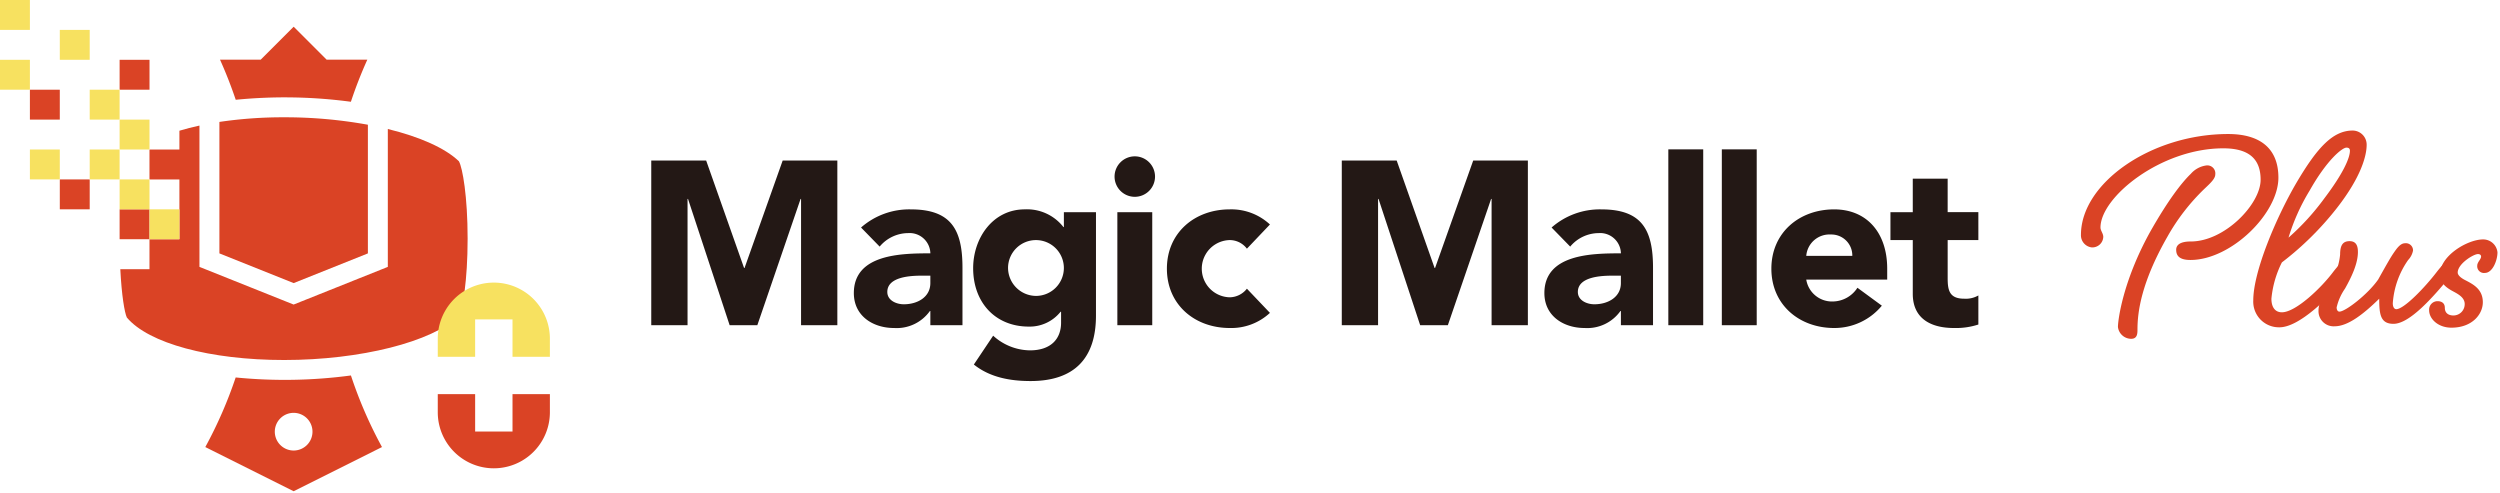 <svg xmlns="http://www.w3.org/2000/svg" xmlns:xlink="http://www.w3.org/1999/xlink" width="426" height="84" viewBox="0 0 426 84"><defs><clipPath id="a"><rect width="426" height="84" transform="translate(217 10299)" fill="#fff"/></clipPath><clipPath id="b"><rect width="425.569" height="83.705" fill="none"/></clipPath></defs><g transform="translate(-217 -10299)" clip-path="url(#a)"><g transform="translate(217 10299)"><path d="M686.367,169.181h9.354l6.461,18.312h.079l6.5-18.312h9.314v28.063h-6.183V175.721h-.079l-7.372,21.523h-4.717l-7.095-21.523h-.079v21.523h-6.183Z" transform="translate(-575.392 -141.827)" fill="#231815"/><g clip-path="url(#b)"><path d="M912.9,237.985h-.079a6.943,6.943,0,0,1-6.1,2.893c-3.607,0-6.857-2.061-6.857-5.945,0-6.659,8.086-6.778,13.04-6.778a3.54,3.54,0,0,0-3.805-3.448,6.351,6.351,0,0,0-4.836,2.3l-3.171-3.251a12.432,12.432,0,0,1,8.482-3.091c6.936,0,8.8,3.527,8.8,9.948v9.79H912.9Zm-1.467-6.025c-1.823,0-5.866.158-5.866,2.775,0,1.427,1.506,2.1,2.814,2.1,2.339,0,4.519-1.228,4.519-3.607V231.96Z" transform="translate(-754.369 -184.986)" fill="#231815"/><path d="M1046.533,238.778c0,7.254-3.686,11.138-11.138,11.138-3.409,0-6.9-.594-9.671-2.814l3.29-4.915a9.46,9.46,0,0,0,6.263,2.5c3.607,0,5.311-1.982,5.311-4.717V238.1h-.079a6.733,6.733,0,0,1-5.43,2.537c-5.708,0-9.473-4.122-9.473-9.948,0-5.113,3.33-10.028,8.8-10.028a7.869,7.869,0,0,1,6.58,3.012h.079V221.14h5.47Zm-10.226-3.369a4.756,4.756,0,1,0-4.756-4.756,4.8,4.8,0,0,0,4.756,4.756" transform="translate(-859.78 -184.986)" fill="#231815"/><path d="M1178.086,164.769a3.448,3.448,0,1,1-3.449,3.449,3.451,3.451,0,0,1,3.449-3.449m-2.973,9.513h5.946v19.263h-5.946Z" transform="translate(-984.716 -138.128)" fill="#231815"/><path d="M1243.423,227.362a3.672,3.672,0,0,0-2.933-1.467,4.877,4.877,0,0,0,0,9.751,3.789,3.789,0,0,0,2.933-1.467l3.924,4.122a9.664,9.664,0,0,1-6.857,2.576c-5.946,0-10.7-3.963-10.7-10.107s4.756-10.107,10.7-10.107a9.664,9.664,0,0,1,6.857,2.576Z" transform="translate(-1030.95 -184.986)" fill="#231815"/><path d="M1414.116,169.181h9.354l6.461,18.312h.079l6.5-18.312h9.314v28.063h-6.183V175.721h-.079l-7.373,21.523h-4.717l-7.095-21.523h-.079v21.523h-6.183Z" transform="translate(-1185.475 -141.827)" fill="#231815"/><path d="M1640.652,237.985h-.079a6.944,6.944,0,0,1-6.1,2.893c-3.607,0-6.857-2.061-6.857-5.945,0-6.659,8.086-6.778,13.04-6.778a3.54,3.54,0,0,0-3.805-3.448,6.352,6.352,0,0,0-4.836,2.3l-3.171-3.251a12.434,12.434,0,0,1,8.482-3.091c6.936,0,8.8,3.527,8.8,9.948v9.79h-5.47Zm-1.467-6.025c-1.823,0-5.866.158-5.866,2.775,0,1.427,1.506,2.1,2.814,2.1,2.339,0,4.518-1.228,4.518-3.607V231.96Z" transform="translate(-1364.452 -184.986)" fill="#231815"/><rect width="5.945" height="29.965" transform="translate(284.284 25.451)" fill="#231815"/><rect width="5.945" height="29.965" transform="translate(293.399 25.451)" fill="#231815"/><path d="M1885.671,237.072a10.466,10.466,0,0,1-8.125,3.805c-5.946,0-10.7-3.963-10.7-10.107s4.756-10.107,10.7-10.107c5.549,0,9.037,3.963,9.037,10.107v1.863H1872.79a4.442,4.442,0,0,0,4.479,3.726,5.072,5.072,0,0,0,4.241-2.339Zm-5.034-8.482a3.564,3.564,0,0,0-3.647-3.646,3.967,3.967,0,0,0-4.2,3.646Z" transform="translate(-1565.004 -184.985)" fill="#231815"/><path d="M2007.325,198.767h-5.232v6.421c0,2.061.238,3.567,2.814,3.567a4.278,4.278,0,0,0,2.418-.555v4.955a12.314,12.314,0,0,1-4.162.594c-3.964,0-7.016-1.625-7.016-5.826v-9.156h-3.805v-4.756h3.805V188.3h5.945v5.708h5.232Z" transform="translate(-1670.211 -157.857)" fill="#231815"/><path d="M2209.324,161c0-1.248,1.486-1.427,2.5-1.427,5.767,0,11.89-6.361,11.89-10.522,0-3.567-2.021-5.35-6.361-5.35-10.641,0-20.925,8.322-20.925,13.494,0,.535.476,1.01.476,1.605a1.868,1.868,0,0,1-1.962,1.783,2.078,2.078,0,0,1-1.843-2.14c0-8.8,11.949-17.18,25.086-17.18,5.35,0,8.56,2.378,8.56,7.431,0,6.123-8.085,14.03-14.98,14.03-1.724,0-2.437-.6-2.437-1.724m6.658-12.841c0,.713-.833,1.486-1.843,2.437a35.3,35.3,0,0,0-6.3,8.144c-4.458,7.788-5.112,12.84-5.112,15.813,0,.654,0,1.605-1.07,1.605a2.283,2.283,0,0,1-2.259-2.021c0-1.071.773-7.669,5.469-16.17,3.091-5.469,5.41-8.441,6.955-9.927a4.245,4.245,0,0,1,2.675-1.427,1.363,1.363,0,0,1,1.486,1.545" transform="translate(-1838.505 -118.425)" fill="#da4325"/><path d="M2390.535,159.764a.858.858,0,0,1,.951.891c0,.654-.3,1.07-1.01,1.962-2.794,3.389-7.906,8.5-11.295,8.5a4.372,4.372,0,0,1-4.458-4.577c0-4.993,3.983-14.267,7.312-19.974,3.567-6.063,6.242-8.977,9.631-8.977a2.4,2.4,0,0,1,2.378,2.437c0,1.724-.832,5.35-5.113,10.819a51.934,51.934,0,0,1-9.333,9.214,17.336,17.336,0,0,0-1.783,6.182c0,1.486.654,2.318,1.783,2.318,2.378,0,6.777-4.221,8.8-6.955.713-.892,1.486-1.843,2.14-1.843m-6.242-11.89a34.9,34.9,0,0,0-3.567,7.966,41.311,41.311,0,0,0,6.123-6.718c3.151-4.161,4.34-6.836,4.34-8.085,0-.357-.178-.535-.594-.535-.713,0-3.329,2.081-6.3,7.371" transform="translate(-1990.766 -115.344)" fill="#da4325"/><path d="M2465.829,257.471a.858.858,0,0,1,.951.891c0,.654-.3,1.071-1.01,1.962-2.794,3.389-6.777,7.907-9.511,7.907-2.2,0-2.437-1.545-2.437-4.28-2.616,2.556-5.291,4.7-7.609,4.7a2.576,2.576,0,0,1-2.735-2.676c0-1.367.832-2.853,1.783-4.4a10.645,10.645,0,0,0,1.9-5.172c0-1.486.416-2.259,1.605-2.259,1.07,0,1.427.713,1.427,1.843,0,2.021-1.13,4.339-2.2,6.242a9.293,9.293,0,0,0-1.427,3.21c0,.3.119.713.476.713,1.01,0,4.815-2.913,6.6-5.469,1.664-2.972,2.14-3.8,2.675-4.577s1.129-1.605,1.9-1.605a1.22,1.22,0,0,1,1.367,1.249,3.222,3.222,0,0,1-.833,1.605,14.549,14.549,0,0,0-2.615,7.371c0,.713.3,1.01.594,1.01,1.308,0,4.875-3.686,6.955-6.42.713-.892,1.486-1.843,2.14-1.843" transform="translate(-2048.404 -213.051)" fill="#da4325"/><path d="M2564.133,261.16c-1.129-.594-2.259-1.427-2.259-2.854,0-3.21,4.7-6,7.372-6a2.45,2.45,0,0,1,2.437,2.2c0,1.367-.832,3.508-2.14,3.508a1.146,1.146,0,0,1-1.307-1.249c0-.594.654-1.07.654-1.546,0-.238-.178-.416-.535-.416-.773,0-3.448,1.664-3.448,3.15,0,.476.594.951,1.308,1.308,1.248.654,2.972,1.486,2.972,3.745,0,2.081-1.843,4.34-5.35,4.34-2.259,0-3.8-1.486-3.8-2.972a1.44,1.44,0,0,1,1.427-1.546c.654,0,1.248.3,1.248,1.13s.535,1.308,1.486,1.308a1.927,1.927,0,0,0,1.9-1.962c0-1.07-1.07-1.665-1.962-2.14" transform="translate(-2146.113 -211.509)" fill="#da4325"/><path d="M254.144,40.945a73.753,73.753,0,0,1,2.8-7.173h-6.934l-5.617-5.617-5.617,5.617h-6.934q1.5,3.332,2.679,6.834a84.964,84.964,0,0,1,19.629.339" transform="translate(-194.352 -23.603)" fill="#da4325"/><path d="M241.177,395.709a84.958,84.958,0,0,1-19.637.339,73.839,73.839,0,0,1-5.176,11.859l15.053,7.527,15.053-7.527a73.821,73.821,0,0,1-5.293-12.2m-9.76,12.791a3.21,3.21,0,1,1,3.21-3.21,3.21,3.21,0,0,1-3.21,3.21" transform="translate(-181.38 -331.729)" fill="#da4325"/><path d="M256.52,146.8V124.877a79.017,79.017,0,0,0-14.251-1.269h0a74.168,74.168,0,0,0-11.051.79v22.4l12.652,5.061Z" transform="translate(-193.832 -103.622)" fill="#da4325"/><rect width="5.095" height="5.095" transform="translate(20.382 35.668)" fill="#da4325"/><path d="M184.546,138.445c-2.344-2.271-6.7-4.187-12.134-5.517v23.494l-16.049,6.419-16.049-6.419V132.344q-1.8.389-3.415.877v3.2h-5.1v5.1h5.1v10.191h-5.1v5.1h-4.97c.228,4.5.722,7.385,1.113,8.236,3.691,4.4,14.183,7.243,26.814,7.243,13.011,0,25.213-3.085,29.784-7.514.608-1.108,1.471-5.931,1.471-13.162s-.864-12.054-1.471-13.162" transform="translate(-106.328 -110.946)" fill="#da4325"/><rect width="5.095" height="5.095" transform="translate(10.191 30.573)" fill="#da4325"/><rect width="5.095" height="5.095" transform="translate(5.095 15.286)" fill="#da4325"/><rect width="5.095" height="5.095" transform="translate(20.382 10.191)" fill="#da4325"/><path d="M474.1,421.772h-6.368V415.4h-6.368v3.184a9.553,9.553,0,0,0,19.105,0V415.4H474.1Z" transform="translate(-386.768 -348.24)" fill="#da4325"/><rect width="5.095" height="5.095" transform="translate(20.382 20.382)" fill="#f7e160"/><rect width="5.095" height="5.095" transform="translate(15.286 15.286)" fill="#f7e160"/><rect width="5.095" height="5.095" transform="translate(20.382 30.573)" fill="#f7e160"/><rect width="5.095" height="5.095" transform="translate(25.477 35.668)" fill="#f7e160"/><rect width="5.095" height="5.095" transform="translate(15.286 25.477)" fill="#f7e160"/><rect width="5.095" height="5.095" transform="translate(10.191 5.095)" fill="#f7e160"/><rect width="5.095" height="5.095" transform="translate(5.095 25.477)" fill="#f7e160"/><rect width="5.095" height="5.095" transform="translate(0 10.191)" fill="#f7e160"/><rect width="5.095" height="5.095" transform="translate(0 0)" fill="#f7e160"/><path d="M461.363,306.792v3.184h6.368v-6.369H474.1v6.369h6.368v-3.184a9.553,9.553,0,0,0-19.105,0" transform="translate(-386.768 -249.181)" fill="#f7e160"/></g></g></g></svg>